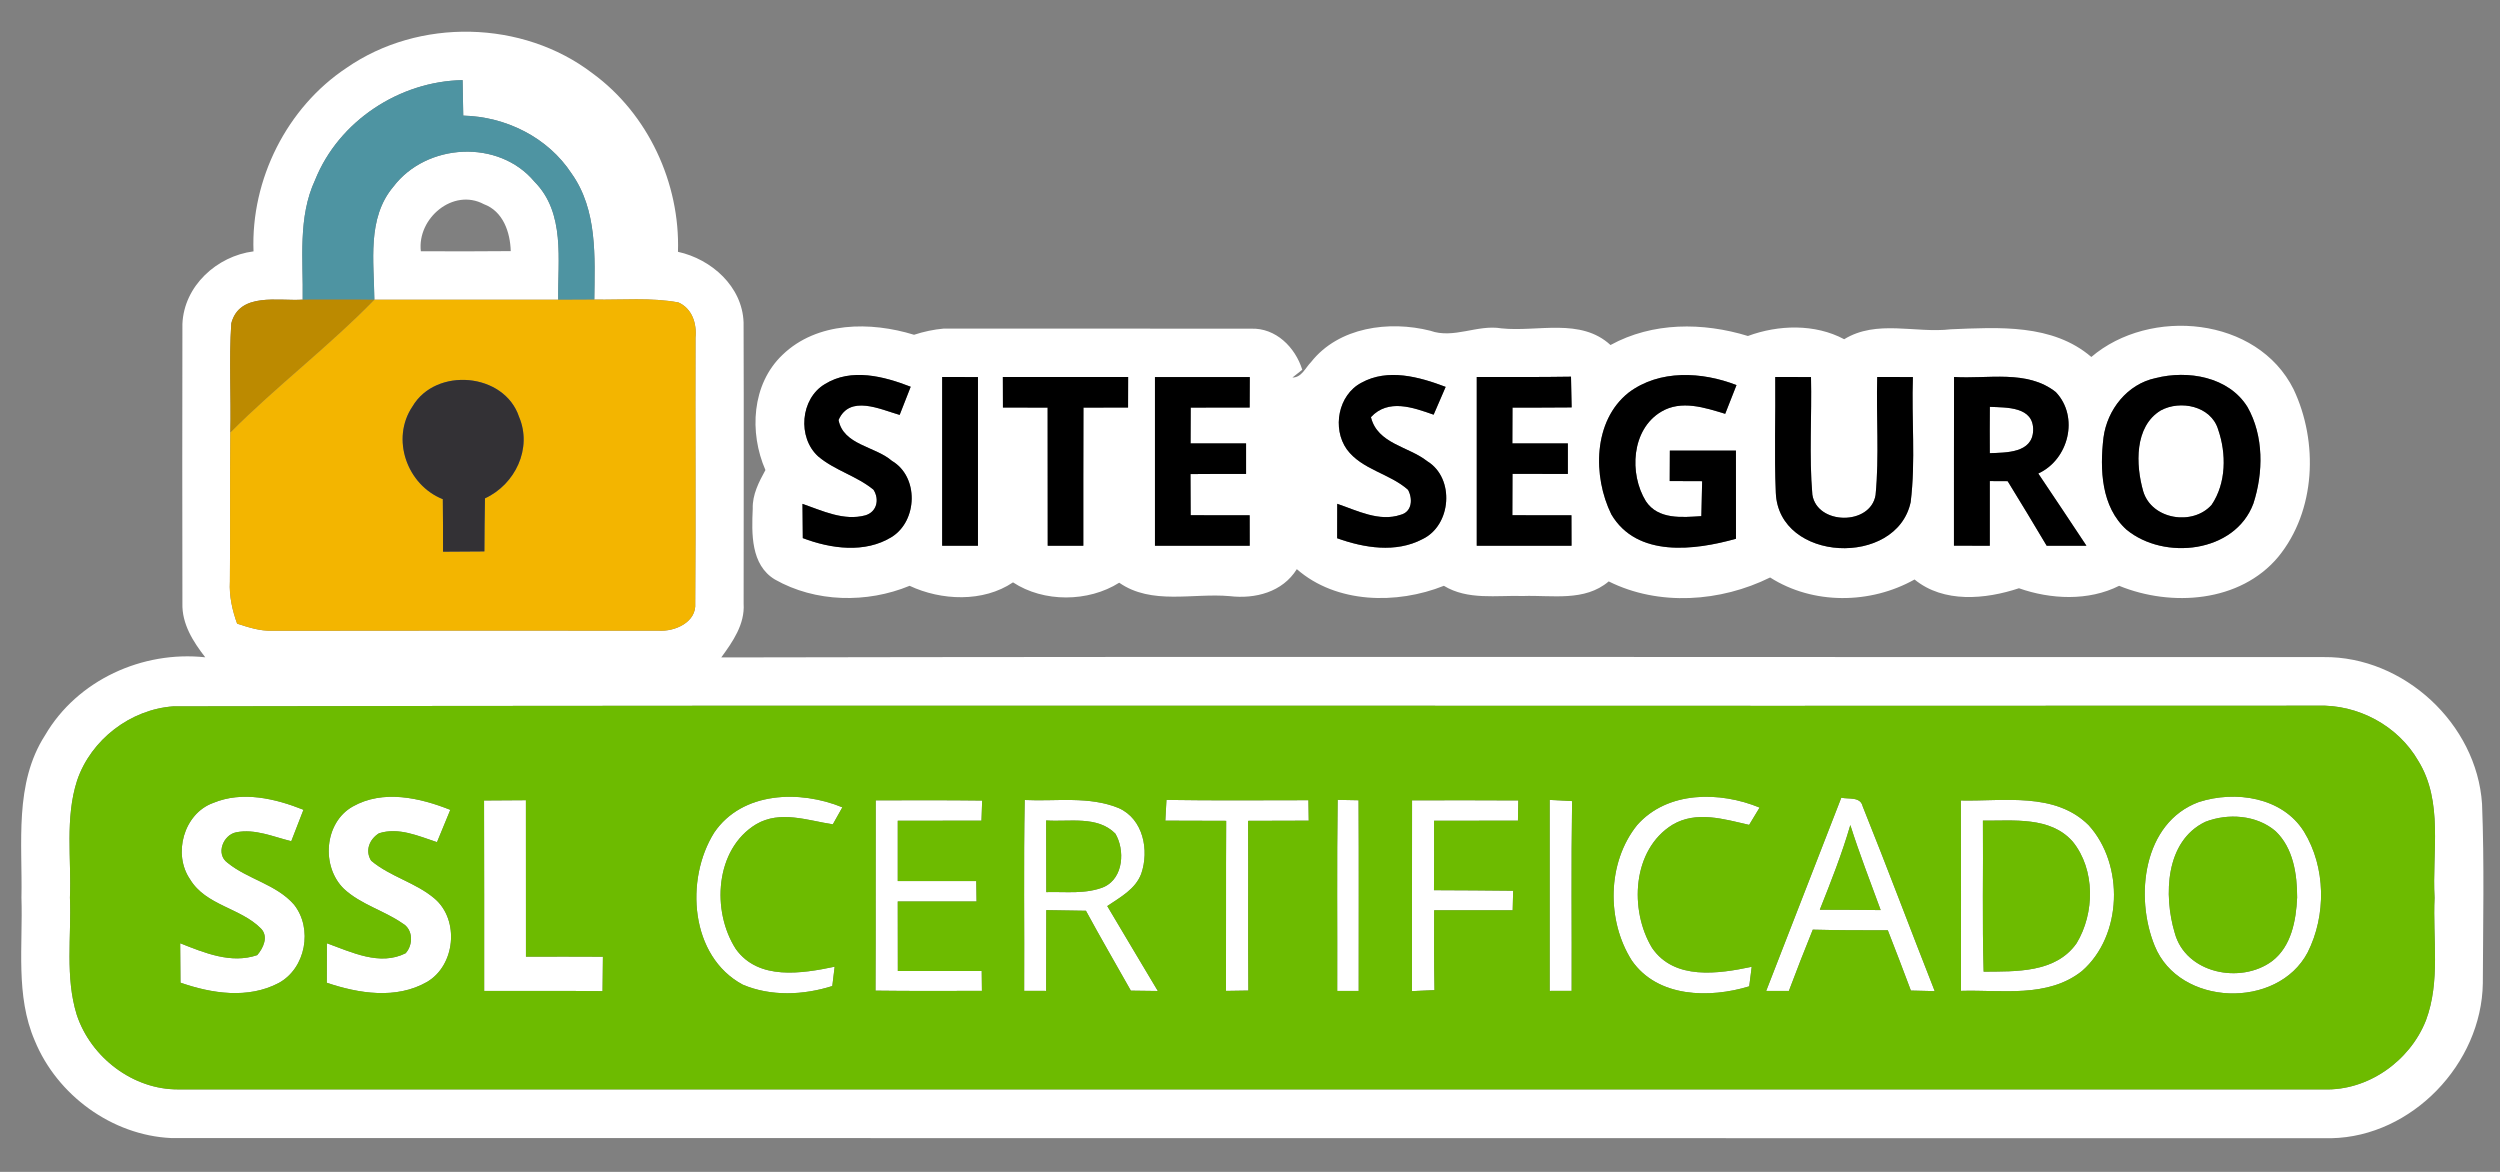 <?xml version="1.0" encoding="UTF-8"?>
<svg xmlns="http://www.w3.org/2000/svg" xmlns:xlink="http://www.w3.org/1999/xlink" width="224pt" height="105pt" viewBox="0 0 224 105" version="1.1">
<rect x="0" y="0" width="224" height="105" fill="#808080" stroke="none"/>
<g id="surface1">
<path style=" stroke:none;fill-rule:nonzero;fill:rgb(100%,100%,100%);fill-opacity:1;" d="M 31.062 6.074 C 37.535 1.59 46.832 1.781 53.09 6.57 C 58.07 10.203 60.945 16.414 60.746 22.562 C 63.746 23.219 66.516 25.672 66.625 28.895 C 66.656 37.289 66.629 45.691 66.629 54.09 C 66.746 55.938 65.656 57.492 64.625 58.906 C 112.488 58.812 160.352 58.891 208.211 58.875 C 215.375 58.805 221.918 64.848 222.391 72.027 C 222.602 77.379 222.48 82.746 222.461 88.105 C 222.352 95.312 216.113 101.836 208.891 101.984 C 144.371 101.969 79.848 101.984 15.32 101.969 C 10.039 101.719 5.121 98.137 3.113 93.238 C 1.371 89.203 2.062 84.703 1.922 80.438 C 2.023 75.551 1.25 70.199 4.043 65.871 C 6.926 60.93 12.777 58.285 18.391 58.895 C 17.305 57.5 16.289 55.902 16.344 54.059 C 16.332 45.711 16.324 37.367 16.344 29.031 C 16.48 25.613 19.445 22.938 22.715 22.523 C 22.469 16.09 25.699 9.625 31.062 6.074 M 28.238 16.117 C 26.672 19.477 27.18 23.258 27.121 26.848 C 24.957 26.996 21.457 26.148 20.723 28.973 C 20.504 32.227 20.715 35.496 20.637 38.758 C 20.594 43.211 20.637 47.668 20.598 52.121 C 20.527 53.406 20.812 54.676 21.246 55.879 C 22.258 56.207 23.289 56.547 24.375 56.516 C 35.914 56.496 47.461 56.5 59 56.508 C 60.453 56.605 62.422 55.762 62.293 54.043 C 62.352 46.117 62.285 38.184 62.316 30.258 C 62.445 28.992 62.016 27.645 60.785 27.098 C 58.301 26.641 55.758 26.887 53.25 26.844 C 53.297 23.02 53.539 18.812 51.207 15.539 C 49.082 12.301 45.324 10.453 41.508 10.359 C 41.48 9.297 41.469 8.234 41.449 7.18 C 35.809 7.277 30.359 10.836 28.238 16.117 M 15.531 63.289 C 11.688 63.566 8.148 66.27 6.906 69.941 C 5.816 73.32 6.406 76.938 6.266 80.422 C 6.406 83.918 5.824 87.527 6.875 90.918 C 8.137 94.746 11.926 97.641 15.973 97.609 C 80.055 97.602 144.141 97.602 208.219 97.609 C 212.164 97.742 215.922 95.078 217.363 91.426 C 218.676 87.918 217.965 84.098 218.137 80.441 C 217.906 76.355 218.945 71.848 216.676 68.172 C 214.852 65.008 211.254 63.098 207.637 63.23 C 143.602 63.281 79.566 63.168 15.531 63.289 Z M 15.531 63.289 "/>
<path style=" stroke:none;fill-rule:nonzero;fill:rgb(100%,100%,100%);fill-opacity:1;" d="M 35.246 16.727 C 38.219 12.809 44.684 12.449 47.887 16.277 C 50.668 19.078 49.965 23.285 50.016 26.859 C 44.523 26.855 39.035 26.855 33.543 26.859 C 33.516 23.457 32.863 19.551 35.246 16.727 M 37.707 22.512 C 40.391 22.52 43.078 22.531 45.762 22.5 C 45.715 20.809 45.082 18.93 43.352 18.293 C 40.602 16.824 37.367 19.559 37.707 22.512 Z M 37.707 22.512 "/>
<path style=" stroke:none;fill-rule:nonzero;fill:rgb(100%,100%,100%);fill-opacity:1;" d="M 70.109 31.797 C 73.215 28.797 78.008 28.797 81.898 29.996 C 82.77 29.711 83.652 29.523 84.562 29.441 C 93.738 29.453 102.922 29.434 112.102 29.449 C 114.312 29.371 116.051 31.109 116.684 33.129 L 115.801 33.828 C 116.633 33.828 116.961 32.953 117.473 32.438 C 119.957 29.293 124.477 28.707 128.152 29.633 C 130.262 30.387 132.367 29.055 134.535 29.422 C 137.781 29.758 141.629 28.449 144.301 30.914 C 148.066 28.848 152.582 28.867 156.613 30.105 C 159.336 29.094 162.625 28.996 165.238 30.395 C 168.16 28.605 171.621 29.879 174.797 29.504 C 179.07 29.332 183.898 28.996 187.383 31.984 C 192.637 27.504 202.254 28.367 205.504 34.879 C 207.738 39.594 207.508 45.777 204.125 49.902 C 200.711 53.984 194.551 54.398 189.875 52.488 C 187.133 53.871 183.742 53.711 180.898 52.707 C 177.898 53.703 174.152 54.059 171.543 51.922 C 167.59 54.141 162.457 54.199 158.602 51.742 C 154.172 53.934 148.637 54.34 144.141 52.094 C 141.984 53.93 139.059 53.312 136.469 53.402 C 134.086 53.328 131.516 53.793 129.371 52.488 C 125.152 54.172 119.738 54.094 116.195 50.996 C 114.914 53.055 112.469 53.684 110.18 53.414 C 106.887 53.117 103.195 54.238 100.281 52.211 C 97.512 53.961 93.516 53.992 90.766 52.18 C 88.094 53.984 84.34 53.82 81.5 52.488 C 77.668 54.07 73.062 53.984 69.43 51.922 C 67.258 50.613 67.348 47.797 67.445 45.582 C 67.406 44.316 67.996 43.191 68.582 42.117 C 67.117 38.758 67.348 34.426 70.109 31.797 M 73.914 34.414 C 71.711 35.715 71.43 39.207 73.324 40.906 C 74.812 42.156 76.766 42.645 78.266 43.879 C 78.816 44.746 78.574 45.867 77.535 46.176 C 75.602 46.695 73.695 45.77 71.902 45.145 C 71.91 46.168 71.922 47.191 71.93 48.215 C 74.445 49.168 77.496 49.598 79.898 48.113 C 82.227 46.652 82.336 42.715 79.914 41.293 C 78.414 39.984 75.566 39.883 75.133 37.633 C 76.133 35.34 78.879 36.68 80.609 37.176 C 80.938 36.332 81.266 35.488 81.598 34.652 C 79.195 33.719 76.273 32.949 73.914 34.414 M 89.855 33.777 C 89.855 34.691 89.863 35.598 89.863 36.512 C 91.195 36.52 92.527 36.512 93.867 36.523 C 93.875 40.648 93.867 44.773 93.875 48.898 C 94.938 48.898 96 48.898 97.066 48.898 C 97.07 44.773 97.059 40.648 97.078 36.523 C 98.41 36.512 99.742 36.52 101.074 36.512 C 101.074 35.598 101.074 34.691 101.082 33.777 C 97.34 33.785 93.598 33.785 89.855 33.777 M 121.977 34.297 C 119.898 35.391 119.344 38.383 120.676 40.262 C 122.027 42.09 124.508 42.418 126.16 43.887 C 126.598 44.695 126.531 45.867 125.488 46.129 C 123.57 46.773 121.605 45.75 119.816 45.141 C 119.816 46.168 119.809 47.199 119.809 48.227 C 122.234 49.098 125.066 49.559 127.441 48.312 C 130.051 47.082 130.375 42.848 127.879 41.324 C 126.199 39.992 123.418 39.773 122.836 37.375 C 124.387 35.695 126.621 36.512 128.453 37.156 C 128.805 36.324 129.172 35.496 129.531 34.664 C 127.16 33.766 124.352 32.98 121.977 34.297 M 145.922 35.18 C 142.734 37.707 142.703 42.684 144.375 46.086 C 146.672 49.984 151.855 49.309 155.543 48.273 C 155.539 45.641 155.543 43.004 155.539 40.371 C 153.562 40.371 151.59 40.371 149.617 40.371 C 149.609 41.281 149.609 42.188 149.605 43.102 C 150.57 43.102 151.539 43.105 152.512 43.113 C 152.488 44.156 152.469 45.199 152.441 46.246 C 150.715 46.355 148.578 46.574 147.473 44.914 C 145.953 42.449 146.172 38.473 148.848 36.887 C 150.641 35.816 152.75 36.523 154.578 37.078 C 154.91 36.223 155.25 35.359 155.59 34.504 C 152.496 33.301 148.688 33.094 145.922 35.18 M 159.062 33.777 C 159.102 37.238 158.965 40.699 159.113 44.16 C 159.371 50.383 169.93 50.848 171.195 44.992 C 171.652 41.285 171.262 37.516 171.395 33.785 C 170.324 33.785 169.262 33.785 168.199 33.777 C 168.102 37.305 168.391 40.855 168.051 44.359 C 167.598 47.102 162.816 47.051 162.387 44.328 C 162.086 40.828 162.348 37.297 162.266 33.785 C 161.195 33.785 160.125 33.777 159.062 33.777 M 193.137 33.879 C 190.613 34.414 188.805 36.699 188.473 39.207 C 188.137 42.047 188.262 45.41 190.539 47.461 C 193.91 50.234 200.254 49.547 201.902 45.121 C 202.805 42.348 202.844 39.059 201.375 36.469 C 199.691 33.75 196.027 33.141 193.137 33.879 M 84.418 33.777 C 84.418 38.82 84.418 43.859 84.418 48.898 C 85.488 48.898 86.555 48.898 87.625 48.898 C 87.625 43.859 87.621 38.82 87.625 33.785 C 86.555 33.785 85.488 33.785 84.418 33.777 M 103.484 33.785 C 103.484 38.82 103.484 43.859 103.484 48.898 C 106.309 48.898 109.141 48.898 111.973 48.898 C 111.973 47.984 111.969 47.078 111.969 46.168 C 110.207 46.164 108.445 46.164 106.684 46.164 C 106.676 44.934 106.676 43.703 106.668 42.477 C 108.328 42.465 109.988 42.457 111.648 42.465 C 111.641 41.551 111.641 40.641 111.648 39.73 C 109.988 39.73 108.328 39.73 106.676 39.73 C 106.676 38.66 106.684 37.586 106.688 36.52 C 108.445 36.52 110.207 36.512 111.969 36.512 C 111.969 35.605 111.973 34.699 111.98 33.785 C 109.148 33.777 106.316 33.785 103.484 33.785 M 132.316 33.777 C 132.316 38.82 132.316 43.859 132.316 48.898 C 135.145 48.898 137.977 48.898 140.809 48.898 C 140.801 47.984 140.801 47.078 140.801 46.168 C 139.039 46.164 137.27 46.164 135.508 46.164 C 135.508 44.926 135.516 43.691 135.52 42.457 C 137.176 42.465 138.828 42.465 140.48 42.465 C 140.473 41.551 140.473 40.641 140.48 39.73 C 138.82 39.734 137.16 39.73 135.508 39.73 C 135.508 38.66 135.516 37.586 135.52 36.52 C 137.285 36.52 139.051 36.52 140.82 36.504 C 140.801 35.594 140.781 34.672 140.762 33.75 C 137.941 33.797 135.129 33.777 132.316 33.777 M 175.074 48.891 C 176.137 48.898 177.207 48.898 178.285 48.898 C 178.277 46.969 178.285 45.035 178.285 43.105 C 178.68 43.105 179.48 43.105 179.887 43.113 C 181.059 45.035 182.238 46.953 183.383 48.898 C 184.57 48.898 185.754 48.898 186.945 48.898 C 185.504 46.734 184.082 44.574 182.629 42.426 C 185.352 41.184 186.312 37.348 184.199 35.129 C 181.629 33.094 178.098 33.977 175.082 33.777 C 175.066 38.816 175.082 43.852 175.074 48.891 M 116.152 41.883 C 116.461 42.281 116.461 42.281 116.152 41.883 Z M 116.152 41.883 "/>
<path style=" stroke:none;fill-rule:nonzero;fill:rgb(100%,100%,100%);fill-opacity:1;" d="M 178.289 36.453 C 179.797 36.523 182.223 36.414 182.172 38.562 C 182.109 40.605 179.75 40.547 178.285 40.605 C 178.277 39.219 178.277 37.836 178.289 36.453 Z M 178.289 36.453 "/>
<path style=" stroke:none;fill-rule:nonzero;fill:rgb(100%,100%,100%);fill-opacity:1;" d="M 193.598 36.777 C 195.359 35.816 198.102 36.375 198.742 38.469 C 199.492 40.637 199.484 43.273 198.164 45.23 C 196.488 47.133 192.797 46.566 192.035 44.027 C 191.355 41.664 191.227 38.219 193.598 36.777 Z M 193.598 36.777 "/>
<path style=" stroke:none;fill-rule:nonzero;fill:rgb(100%,100%,100%);fill-opacity:1;" d="M 19.082 71.949 C 21.715 70.848 24.648 71.543 27.191 72.555 C 26.828 73.492 26.461 74.434 26.098 75.371 C 24.488 74.98 22.848 74.238 21.164 74.574 C 19.996 74.801 19.305 76.523 20.383 77.301 C 22.207 78.789 24.75 79.227 26.34 81.047 C 28.051 83.195 27.402 86.773 24.957 88.086 C 22.219 89.52 18.973 89.023 16.172 88.047 C 16.164 86.871 16.16 85.691 16.145 84.516 C 18.312 85.371 20.707 86.379 23.047 85.578 C 23.59 84.945 24.078 83.918 23.387 83.203 C 21.566 81.348 18.445 81.137 17.035 78.797 C 15.469 76.531 16.453 72.914 19.082 71.949 Z M 19.082 71.949 "/>
<path style=" stroke:none;fill-rule:nonzero;fill:rgb(100%,100%,100%);fill-opacity:1;" d="M 31.602 72.266 C 34.316 70.727 37.609 71.473 40.348 72.562 C 39.949 73.527 39.559 74.492 39.156 75.457 C 37.496 74.914 35.723 74.098 33.953 74.664 C 33.113 75.191 32.684 76.207 33.254 77.117 C 34.965 78.559 37.254 79.07 38.957 80.527 C 41.18 82.449 40.797 86.504 38.25 87.988 C 35.496 89.559 32.145 89.023 29.281 88.055 C 29.289 86.875 29.289 85.691 29.289 84.516 C 31.5 85.312 34.035 86.574 36.344 85.41 C 37.035 84.648 37.023 83.273 36.066 82.734 C 34.395 81.574 32.332 81.047 30.82 79.645 C 28.758 77.648 29.043 73.707 31.602 72.266 Z M 31.602 72.266 "/>
<path style=" stroke:none;fill-rule:nonzero;fill:rgb(100%,100%,100%);fill-opacity:1;" d="M 43.371 71.723 C 44.621 71.711 45.871 71.711 47.121 71.699 C 47.125 76.371 47.121 81.039 47.125 85.719 C 49.426 85.711 51.719 85.711 54.02 85.723 C 54.008 86.746 54 87.777 53.988 88.805 C 50.453 88.773 46.914 88.793 43.383 88.785 C 43.379 83.098 43.391 77.41 43.371 71.723 Z M 43.371 71.723 "/>
<path style=" stroke:none;fill-rule:nonzero;fill:rgb(100%,100%,100%);fill-opacity:1;" d="M 63.996 74.594 C 66.508 70.902 71.699 70.777 75.477 72.336 C 75.266 72.715 74.836 73.48 74.621 73.859 C 72.359 73.52 69.922 72.586 67.758 73.848 C 64.059 76.078 63.738 81.633 65.93 85.031 C 67.957 87.867 71.852 87.23 74.785 86.617 C 74.734 87.051 74.625 87.918 74.574 88.348 C 72 89.168 69.078 89.297 66.555 88.227 C 61.832 85.703 61.355 78.797 63.996 74.594 Z M 63.996 74.594 "/>
<path style=" stroke:none;fill-rule:nonzero;fill:rgb(100%,100%,100%);fill-opacity:1;" d="M 78.465 71.711 C 81.641 71.703 84.82 71.691 88 71.73 C 87.984 72.18 87.953 73.082 87.941 73.531 C 85.441 73.539 82.938 73.539 80.438 73.539 C 80.445 75.34 80.445 77.141 80.438 78.941 C 82.781 78.941 85.129 78.949 87.473 78.941 C 87.48 79.555 87.492 80.16 87.5 80.77 C 85.148 80.777 82.797 80.777 80.438 80.77 C 80.445 82.848 80.445 84.926 80.445 87.004 C 82.949 87 85.453 87.004 87.961 87 C 87.961 87.441 87.973 88.336 87.98 88.781 C 84.801 88.785 81.621 88.805 78.445 88.762 C 78.477 83.078 78.445 77.391 78.465 71.711 Z M 78.465 71.711 "/>
<path style=" stroke:none;fill-rule:nonzero;fill:rgb(100%,100%,100%);fill-opacity:1;" d="M 104.516 71.672 C 108.75 71.742 112.992 71.699 117.234 71.699 C 117.242 72.156 117.254 73.074 117.262 73.531 C 115.445 73.531 113.641 73.539 111.828 73.547 C 111.859 78.613 111.812 83.684 111.852 88.754 C 111.188 88.766 110.512 88.773 109.848 88.785 C 109.867 83.703 109.836 78.629 109.867 73.547 C 108.047 73.539 106.227 73.531 104.414 73.531 C 104.438 73.07 104.492 72.137 104.516 71.672 Z M 104.516 71.672 "/>
<path style=" stroke:none;fill-rule:nonzero;fill:rgb(100%,100%,100%);fill-opacity:1;" d="M 119.855 71.668 C 120.324 71.68 121.258 71.699 121.727 71.703 C 121.758 77.398 121.734 83.094 121.738 88.785 C 121.258 88.785 120.297 88.785 119.816 88.785 C 119.836 83.078 119.773 77.375 119.855 71.668 Z M 119.855 71.668 "/>
<path style=" stroke:none;fill-rule:nonzero;fill:rgb(100%,100%,100%);fill-opacity:1;" d="M 126.52 71.711 C 129.691 71.703 132.867 71.699 136.039 71.719 C 136.035 72.176 136.016 73.074 136.008 73.531 C 133.496 73.539 130.996 73.539 128.492 73.539 C 128.5 75.609 128.5 77.684 128.484 79.762 C 130.852 79.781 133.215 79.773 135.578 79.812 C 135.566 80.25 135.547 81.125 135.535 81.562 C 133.188 81.566 130.844 81.566 128.5 81.562 C 128.492 83.949 128.484 86.328 128.531 88.715 C 127.859 88.742 127.184 88.773 126.512 88.805 C 126.52 83.105 126.508 77.406 126.52 71.711 Z M 126.52 71.711 "/>
<path style=" stroke:none;fill-rule:nonzero;fill:rgb(100%,100%,100%);fill-opacity:1;" d="M 146.684 73.93 C 149.406 70.844 154.117 70.895 157.66 72.359 C 157.43 72.746 156.953 73.527 156.723 73.91 C 154.48 73.398 151.996 72.625 149.855 73.898 C 146.234 76.133 145.977 81.547 148.027 84.934 C 150.027 87.855 153.988 87.25 156.953 86.625 C 156.895 87.062 156.781 87.938 156.73 88.375 C 153.199 89.457 148.527 89.406 146.207 86.059 C 143.934 82.477 143.992 77.281 146.684 73.93 Z M 146.684 73.93 "/>
<path style=" stroke:none;fill-rule:nonzero;fill:rgb(100%,100%,100%);fill-opacity:1;" d="M 164.98 71.473 C 165.648 71.629 166.688 71.352 166.898 72.25 C 169.109 77.746 171.18 83.297 173.352 88.805 C 172.816 88.793 171.754 88.766 171.215 88.754 C 170.543 86.945 169.844 85.145 169.148 83.352 C 166.906 83.355 164.66 83.355 162.426 83.297 C 161.684 85.121 160.977 86.953 160.285 88.785 C 159.773 88.785 158.754 88.785 158.25 88.785 C 160.484 83.016 162.746 77.246 164.98 71.473 M 165.789 73.926 C 165.039 76.512 164.047 79.016 163.055 81.512 C 164.867 81.516 166.688 81.523 168.508 81.543 C 167.582 79.008 166.602 76.492 165.789 73.926 Z M 165.789 73.926 "/>
<path style=" stroke:none;fill-rule:nonzero;fill:rgb(100%,100%,100%);fill-opacity:1;" d="M 197.02 71.859 C 200.273 70.812 204.488 71.402 206.438 74.512 C 208.398 77.715 208.441 82.012 206.766 85.34 C 204.066 90.465 195.258 90.188 193.059 84.746 C 191.266 80.359 192 73.707 197.02 71.859 M 197.594 73.637 C 194.008 75.359 193.855 80.23 194.852 83.574 C 195.828 87.23 200.762 88.203 203.578 86.117 C 205.309 84.797 205.727 82.469 205.824 80.418 C 205.824 78.324 205.477 75.988 203.895 74.477 C 202.191 73.016 199.625 72.844 197.594 73.637 Z M 197.594 73.637 "/>
<path style=" stroke:none;fill-rule:nonzero;fill:rgb(100%,100%,100%);fill-opacity:1;" d="M 91.766 88.781 C 91.797 83.078 91.707 77.379 91.816 71.68 C 94.617 71.82 97.57 71.305 100.242 72.406 C 102.441 73.383 102.984 76.188 102.254 78.293 C 101.73 79.684 100.359 80.398 99.211 81.184 C 100.711 83.723 102.23 86.25 103.742 88.793 C 102.934 88.781 102.133 88.773 101.324 88.762 C 99.984 86.379 98.602 84.012 97.301 81.605 C 96.117 81.582 94.926 81.566 93.746 81.547 C 93.734 83.961 93.734 86.375 93.734 88.785 C 93.246 88.785 92.258 88.781 91.766 88.781 M 93.734 73.512 C 93.734 75.656 93.734 77.797 93.746 79.934 C 95.48 79.883 97.328 80.145 98.973 79.445 C 100.672 78.613 100.805 76.156 99.934 74.691 C 98.32 73.062 95.789 73.66 93.734 73.512 Z M 93.734 73.512 "/>
<path style=" stroke:none;fill-rule:nonzero;fill:rgb(100%,100%,100%);fill-opacity:1;" d="M 138.852 71.672 C 139.352 71.699 140.359 71.75 140.859 71.777 C 140.77 77.445 140.84 83.113 140.82 88.781 C 140.328 88.781 139.34 88.785 138.852 88.785 C 138.848 83.078 138.848 77.379 138.852 71.672 Z M 138.852 71.672 "/>
<path style=" stroke:none;fill-rule:nonzero;fill:rgb(100%,100%,100%);fill-opacity:1;" d="M 175.695 71.723 C 179.531 71.812 184.121 70.938 187.145 73.938 C 190.344 77.465 190.168 83.84 186.551 87 C 183.48 89.449 179.328 88.672 175.703 88.781 C 175.703 83.094 175.715 77.406 175.695 71.723 M 177.668 73.527 C 177.707 78.035 177.598 82.551 177.734 87.062 C 180.621 87.035 184.184 87.191 186.062 84.516 C 187.691 81.82 187.746 77.926 185.723 75.418 C 183.711 73.125 180.391 73.559 177.668 73.527 Z M 177.668 73.527 "/>
<path style=" stroke:none;fill-rule:nonzero;fill:rgb(30.588%,58.039%,63.529%);fill-opacity:1;" d="M 28.238 16.117 C 30.359 10.836 35.809 7.277 41.449 7.18 C 41.469 8.234 41.48 9.297 41.508 10.359 C 45.324 10.453 49.082 12.301 51.207 15.539 C 53.539 18.812 53.297 23.02 53.25 26.844 C 52.168 26.848 51.094 26.855 50.016 26.859 C 49.965 23.285 50.668 19.078 47.887 16.277 C 44.684 12.449 38.219 12.809 35.246 16.727 C 32.863 19.551 33.516 23.457 33.543 26.859 C 31.402 26.828 29.262 26.848 27.121 26.848 C 27.18 23.258 26.672 19.477 28.238 16.117 Z M 28.238 16.117 "/>
<path style=" stroke:none;fill-rule:nonzero;fill:rgb(30.588%,58.039%,63.529%);fill-opacity:1;" d="M 116.152 41.883 C 116.461 42.281 116.461 42.281 116.152 41.883 Z M 116.152 41.883 "/>
<path style=" stroke:none;fill-rule:nonzero;fill:rgb(73.725%,54.118%,0%);fill-opacity:1;" d="M 20.723 28.973 C 21.457 26.148 24.957 26.996 27.121 26.848 C 29.262 26.848 31.402 26.828 33.543 26.859 C 29.453 31.055 24.77 34.609 20.637 38.758 C 20.715 35.496 20.504 32.227 20.723 28.973 Z M 20.723 28.973 "/>
<path style=" stroke:none;fill-rule:nonzero;fill:rgb(95.294%,70.98%,0%);fill-opacity:1;" d="M 33.543 26.859 C 39.035 26.855 44.523 26.855 50.016 26.859 C 51.094 26.855 52.168 26.848 53.25 26.844 C 55.758 26.887 58.301 26.641 60.785 27.098 C 62.016 27.645 62.445 28.992 62.316 30.258 C 62.285 38.184 62.352 46.117 62.293 54.043 C 62.422 55.762 60.453 56.605 59 56.508 C 47.461 56.5 35.914 56.496 24.375 56.516 C 23.289 56.547 22.258 56.207 21.246 55.879 C 20.812 54.676 20.527 53.406 20.598 52.121 C 20.637 47.668 20.594 43.211 20.637 38.758 C 24.77 34.609 29.453 31.055 33.543 26.859 M 36.957 36.422 C 34.996 39.336 36.477 43.461 39.676 44.727 C 39.695 46.297 39.699 47.859 39.695 49.43 C 40.93 49.418 42.168 49.41 43.402 49.406 C 43.41 47.816 43.422 46.234 43.453 44.652 C 46.152 43.41 47.715 40.18 46.504 37.344 C 45.184 33.387 39.047 32.863 36.957 36.422 Z M 36.957 36.422 "/>
<path style=" stroke:none;fill-rule:nonzero;fill:rgb(0%,0%,0%);fill-opacity:1;" d="M 73.914 34.414 C 76.273 32.949 79.195 33.719 81.598 34.652 C 81.266 35.488 80.938 36.332 80.609 37.176 C 78.879 36.68 76.133 35.34 75.133 37.633 C 75.566 39.883 78.414 39.984 79.914 41.293 C 82.336 42.715 82.227 46.652 79.898 48.113 C 77.496 49.598 74.445 49.168 71.93 48.215 C 71.922 47.191 71.91 46.168 71.902 45.145 C 73.695 45.77 75.602 46.695 77.535 46.176 C 78.574 45.867 78.816 44.746 78.266 43.879 C 76.766 42.645 74.812 42.156 73.324 40.906 C 71.43 39.207 71.711 35.715 73.914 34.414 Z M 73.914 34.414 "/>
<path style=" stroke:none;fill-rule:nonzero;fill:rgb(0%,0%,0%);fill-opacity:1;" d="M 89.855 33.777 C 93.598 33.785 97.34 33.785 101.082 33.777 C 101.074 34.691 101.074 35.598 101.074 36.512 C 99.742 36.52 98.41 36.512 97.078 36.523 C 97.059 40.648 97.07 44.773 97.066 48.898 C 96 48.898 94.938 48.898 93.875 48.898 C 93.867 44.773 93.875 40.648 93.867 36.523 C 92.527 36.512 91.195 36.52 89.863 36.512 C 89.863 35.598 89.855 34.691 89.855 33.777 Z M 89.855 33.777 "/>
<path style=" stroke:none;fill-rule:nonzero;fill:rgb(0%,0%,0%);fill-opacity:1;" d="M 121.977 34.297 C 124.352 32.98 127.16 33.766 129.531 34.664 C 129.172 35.496 128.805 36.324 128.453 37.156 C 126.621 36.512 124.387 35.695 122.836 37.375 C 123.418 39.773 126.199 39.992 127.879 41.324 C 130.375 42.848 130.051 47.082 127.441 48.312 C 125.066 49.559 122.234 49.098 119.809 48.227 C 119.809 47.199 119.816 46.168 119.816 45.141 C 121.605 45.75 123.57 46.773 125.488 46.129 C 126.531 45.867 126.598 44.695 126.16 43.887 C 124.508 42.418 122.027 42.09 120.676 40.262 C 119.344 38.383 119.898 35.391 121.977 34.297 Z M 121.977 34.297 "/>
<path style=" stroke:none;fill-rule:nonzero;fill:rgb(0%,0%,0%);fill-opacity:1;" d="M 145.922 35.18 C 148.688 33.094 152.496 33.301 155.59 34.504 C 155.25 35.359 154.91 36.223 154.578 37.078 C 152.75 36.523 150.641 35.816 148.848 36.887 C 146.172 38.473 145.953 42.449 147.473 44.914 C 148.578 46.574 150.715 46.355 152.441 46.246 C 152.469 45.199 152.488 44.156 152.512 43.113 C 151.539 43.105 150.57 43.102 149.605 43.102 C 149.609 42.188 149.609 41.281 149.617 40.371 C 151.59 40.371 153.562 40.371 155.539 40.371 C 155.543 43.004 155.539 45.641 155.543 48.273 C 151.855 49.309 146.672 49.984 144.375 46.086 C 142.703 42.684 142.734 37.707 145.922 35.18 Z M 145.922 35.18 "/>
<path style=" stroke:none;fill-rule:nonzero;fill:rgb(0%,0%,0%);fill-opacity:1;" d="M 159.062 33.777 C 160.125 33.777 161.195 33.785 162.266 33.785 C 162.348 37.297 162.086 40.828 162.387 44.328 C 162.816 47.051 167.598 47.102 168.051 44.359 C 168.391 40.855 168.102 37.305 168.199 33.777 C 169.262 33.785 170.324 33.785 171.395 33.785 C 171.262 37.516 171.652 41.285 171.195 44.992 C 169.93 50.848 159.371 50.383 159.113 44.16 C 158.965 40.699 159.102 37.238 159.062 33.777 Z M 159.062 33.777 "/>
<path style=" stroke:none;fill-rule:nonzero;fill:rgb(0%,0%,0%);fill-opacity:1;" d="M 193.137 33.879 C 196.027 33.141 199.691 33.75 201.375 36.469 C 202.844 39.059 202.805 42.348 201.902 45.121 C 200.254 49.547 193.91 50.234 190.539 47.461 C 188.262 45.41 188.137 42.047 188.473 39.207 C 188.805 36.699 190.613 34.414 193.137 33.879 M 193.598 36.777 C 191.227 38.219 191.355 41.664 192.035 44.027 C 192.797 46.566 196.488 47.133 198.164 45.23 C 199.484 43.273 199.492 40.637 198.742 38.469 C 198.102 36.375 195.359 35.816 193.598 36.777 Z M 193.598 36.777 "/>
<path style=" stroke:none;fill-rule:nonzero;fill:rgb(0%,0%,0%);fill-opacity:1;" d="M 84.418 33.777 C 85.488 33.785 86.555 33.785 87.625 33.785 C 87.621 38.82 87.625 43.859 87.625 48.898 C 86.555 48.898 85.488 48.898 84.418 48.898 C 84.418 43.859 84.418 38.82 84.418 33.777 Z M 84.418 33.777 "/>
<path style=" stroke:none;fill-rule:nonzero;fill:rgb(0%,0%,0%);fill-opacity:1;" d="M 103.484 33.785 C 106.316 33.785 109.148 33.777 111.98 33.785 C 111.973 34.699 111.969 35.605 111.969 36.512 C 110.207 36.512 108.445 36.52 106.688 36.52 C 106.684 37.586 106.676 38.66 106.676 39.73 C 108.328 39.73 109.988 39.73 111.648 39.73 C 111.641 40.641 111.641 41.551 111.648 42.465 C 109.988 42.457 108.328 42.465 106.668 42.477 C 106.676 43.703 106.676 44.934 106.684 46.164 C 108.445 46.164 110.207 46.164 111.969 46.168 C 111.969 47.078 111.973 47.984 111.973 48.898 C 109.141 48.898 106.309 48.898 103.484 48.898 C 103.484 43.859 103.484 38.82 103.484 33.785 Z M 103.484 33.785 "/>
<path style=" stroke:none;fill-rule:nonzero;fill:rgb(0%,0%,0%);fill-opacity:1;" d="M 132.316 33.777 C 135.129 33.777 137.941 33.797 140.762 33.75 C 140.781 34.672 140.801 35.594 140.82 36.504 C 139.051 36.52 137.285 36.52 135.52 36.52 C 135.516 37.586 135.508 38.66 135.508 39.73 C 137.16 39.73 138.82 39.734 140.48 39.73 C 140.473 40.641 140.473 41.551 140.48 42.465 C 138.828 42.465 137.176 42.465 135.52 42.457 C 135.516 43.691 135.508 44.926 135.508 46.164 C 137.27 46.164 139.039 46.164 140.801 46.168 C 140.801 47.078 140.801 47.984 140.809 48.898 C 137.977 48.898 135.145 48.898 132.316 48.898 C 132.316 43.859 132.316 38.82 132.316 33.777 Z M 132.316 33.777 "/>
<path style=" stroke:none;fill-rule:nonzero;fill:rgb(0%,0%,0%);fill-opacity:1;" d="M 175.074 48.891 C 175.082 43.852 175.066 38.816 175.082 33.777 C 178.098 33.977 181.629 33.094 184.199 35.129 C 186.312 37.348 185.352 41.184 182.629 42.426 C 184.082 44.574 185.504 46.734 186.945 48.898 C 185.754 48.898 184.57 48.898 183.383 48.898 C 182.238 46.953 181.059 45.035 179.887 43.113 C 179.48 43.105 178.68 43.105 178.285 43.105 C 178.285 45.035 178.277 46.969 178.285 48.898 C 177.207 48.898 176.137 48.898 175.074 48.891 M 178.289 36.453 C 178.277 37.836 178.277 39.219 178.285 40.605 C 179.75 40.547 182.109 40.605 182.172 38.562 C 182.223 36.414 179.797 36.523 178.289 36.453 Z M 178.289 36.453 "/>
<path style=" stroke:none;fill-rule:nonzero;fill:rgb(20%,19.216%,20.784%);fill-opacity:1;" d="M 36.957 36.422 C 39.047 32.863 45.184 33.387 46.504 37.344 C 47.715 40.18 46.152 43.41 43.453 44.652 C 43.422 46.234 43.41 47.816 43.402 49.406 C 42.168 49.41 40.93 49.418 39.695 49.43 C 39.699 47.859 39.695 46.297 39.676 44.727 C 36.477 43.461 34.996 39.336 36.957 36.422 Z M 36.957 36.422 "/>
<path style=" stroke:none;fill-rule:nonzero;fill:rgb(42.745%,73.333%,0%);fill-opacity:1;" d="M 15.531 63.289 C 79.566 63.168 143.602 63.281 207.637 63.23 C 211.254 63.098 214.852 65.008 216.676 68.172 C 218.945 71.848 217.906 76.355 218.137 80.441 C 217.965 84.098 218.676 87.918 217.363 91.426 C 215.922 95.078 212.164 97.742 208.219 97.609 C 144.141 97.602 80.055 97.602 15.973 97.609 C 11.926 97.641 8.137 94.746 6.875 90.918 C 5.824 87.527 6.406 83.918 6.266 80.422 C 6.406 76.938 5.816 73.32 6.906 69.941 C 8.148 66.27 11.688 63.566 15.531 63.289 M 19.082 71.949 C 16.453 72.914 15.469 76.531 17.035 78.797 C 18.445 81.137 21.566 81.348 23.387 83.203 C 24.078 83.918 23.59 84.945 23.047 85.578 C 20.707 86.379 18.312 85.371 16.145 84.516 C 16.16 85.691 16.164 86.871 16.172 88.047 C 18.973 89.023 22.219 89.52 24.957 88.086 C 27.402 86.773 28.051 83.195 26.34 81.047 C 24.75 79.227 22.207 78.789 20.383 77.301 C 19.305 76.523 19.996 74.801 21.164 74.574 C 22.848 74.238 24.488 74.98 26.098 75.371 C 26.461 74.434 26.828 73.492 27.191 72.555 C 24.648 71.543 21.715 70.848 19.082 71.949 M 31.602 72.266 C 29.043 73.707 28.758 77.648 30.82 79.645 C 32.332 81.047 34.395 81.574 36.066 82.734 C 37.023 83.273 37.035 84.648 36.344 85.41 C 34.035 86.574 31.5 85.312 29.289 84.516 C 29.289 85.691 29.289 86.875 29.281 88.055 C 32.145 89.023 35.496 89.559 38.25 87.988 C 40.797 86.504 41.18 82.449 38.957 80.527 C 37.254 79.07 34.965 78.559 33.254 77.117 C 32.684 76.207 33.113 75.191 33.953 74.664 C 35.723 74.098 37.496 74.914 39.156 75.457 C 39.559 74.492 39.949 73.527 40.348 72.562 C 37.609 71.473 34.316 70.727 31.602 72.266 M 43.371 71.723 C 43.391 77.41 43.379 83.098 43.383 88.785 C 46.914 88.793 50.453 88.773 53.988 88.805 C 54 87.777 54.008 86.746 54.02 85.723 C 51.719 85.711 49.426 85.711 47.125 85.719 C 47.121 81.039 47.125 76.371 47.121 71.699 C 45.871 71.711 44.621 71.711 43.371 71.723 M 63.996 74.594 C 61.355 78.797 61.832 85.703 66.555 88.227 C 69.078 89.297 72 89.168 74.574 88.348 C 74.625 87.918 74.734 87.051 74.785 86.617 C 71.852 87.23 67.957 87.867 65.93 85.031 C 63.738 81.633 64.059 76.078 67.758 73.848 C 69.922 72.586 72.359 73.52 74.621 73.859 C 74.836 73.48 75.266 72.715 75.477 72.336 C 71.699 70.777 66.508 70.902 63.996 74.594 M 78.465 71.711 C 78.445 77.391 78.477 83.078 78.445 88.762 C 81.621 88.805 84.801 88.785 87.98 88.781 C 87.973 88.336 87.961 87.441 87.961 87 C 85.453 87.004 82.949 87 80.445 87.004 C 80.445 84.926 80.445 82.848 80.438 80.77 C 82.797 80.777 85.148 80.777 87.5 80.77 C 87.492 80.16 87.48 79.555 87.473 78.941 C 85.129 78.949 82.781 78.941 80.438 78.941 C 80.445 77.141 80.445 75.34 80.438 73.539 C 82.938 73.539 85.441 73.539 87.941 73.531 C 87.953 73.082 87.984 72.18 88 71.73 C 84.82 71.691 81.641 71.703 78.465 71.711 M 104.516 71.672 C 104.492 72.137 104.438 73.07 104.414 73.531 C 106.227 73.531 108.047 73.539 109.867 73.547 C 109.836 78.629 109.867 83.703 109.848 88.785 C 110.512 88.773 111.188 88.766 111.852 88.754 C 111.812 83.684 111.859 78.613 111.828 73.547 C 113.641 73.539 115.445 73.531 117.262 73.531 C 117.254 73.074 117.242 72.156 117.234 71.699 C 112.992 71.699 108.75 71.742 104.516 71.672 M 119.855 71.668 C 119.773 77.375 119.836 83.078 119.816 88.785 C 120.297 88.785 121.258 88.785 121.738 88.785 C 121.734 83.094 121.758 77.398 121.727 71.703 C 121.258 71.699 120.324 71.68 119.855 71.668 M 126.52 71.711 C 126.508 77.406 126.52 83.105 126.512 88.805 C 127.184 88.773 127.859 88.742 128.531 88.715 C 128.484 86.328 128.492 83.949 128.5 81.562 C 130.844 81.566 133.188 81.566 135.535 81.562 C 135.547 81.125 135.566 80.25 135.578 79.812 C 133.215 79.773 130.852 79.781 128.484 79.762 C 128.5 77.684 128.5 75.609 128.492 73.539 C 130.996 73.539 133.496 73.539 136.008 73.531 C 136.016 73.074 136.035 72.176 136.039 71.719 C 132.867 71.699 129.691 71.703 126.52 71.711 M 146.684 73.93 C 143.992 77.281 143.934 82.477 146.207 86.059 C 148.527 89.406 153.199 89.457 156.73 88.375 C 156.781 87.938 156.895 87.062 156.953 86.625 C 153.988 87.25 150.027 87.855 148.027 84.934 C 145.977 81.547 146.234 76.133 149.855 73.898 C 151.996 72.625 154.48 73.398 156.723 73.91 C 156.953 73.527 157.43 72.746 157.66 72.359 C 154.117 70.895 149.406 70.844 146.684 73.93 M 164.98 71.473 C 162.746 77.246 160.484 83.016 158.25 88.785 C 158.754 88.785 159.773 88.785 160.285 88.785 C 160.977 86.953 161.684 85.121 162.426 83.297 C 164.66 83.355 166.906 83.355 169.148 83.352 C 169.844 85.145 170.543 86.945 171.215 88.754 C 171.754 88.766 172.816 88.793 173.352 88.805 C 171.18 83.297 169.109 77.746 166.898 72.25 C 166.688 71.352 165.648 71.629 164.98 71.473 M 197.02 71.859 C 192 73.707 191.266 80.359 193.059 84.746 C 195.258 90.188 204.066 90.465 206.766 85.34 C 208.441 82.012 208.398 77.715 206.438 74.512 C 204.488 71.402 200.273 70.812 197.02 71.859 M 91.766 88.781 C 92.258 88.781 93.246 88.785 93.734 88.785 C 93.734 86.375 93.734 83.961 93.746 81.547 C 94.926 81.566 96.117 81.582 97.301 81.605 C 98.602 84.012 99.984 86.379 101.324 88.762 C 102.133 88.773 102.934 88.781 103.742 88.793 C 102.23 86.25 100.711 83.723 99.211 81.184 C 100.359 80.398 101.73 79.684 102.254 78.293 C 102.984 76.188 102.441 73.383 100.242 72.406 C 97.57 71.305 94.617 71.82 91.816 71.68 C 91.707 77.379 91.797 83.078 91.766 88.781 M 138.852 71.672 C 138.848 77.379 138.848 83.078 138.852 88.785 C 139.34 88.785 140.328 88.781 140.82 88.781 C 140.84 83.113 140.77 77.445 140.859 71.777 C 140.359 71.75 139.352 71.699 138.852 71.672 M 175.695 71.723 C 175.715 77.406 175.703 83.094 175.703 88.781 C 179.328 88.672 183.48 89.449 186.551 87 C 190.168 83.84 190.344 77.465 187.145 73.938 C 184.121 70.938 179.531 71.812 175.695 71.723 Z M 175.695 71.723 "/>
<path style=" stroke:none;fill-rule:nonzero;fill:rgb(42.745%,73.333%,0%);fill-opacity:1;" d="M 93.734 73.512 C 95.789 73.66 98.32 73.062 99.934 74.691 C 100.805 76.156 100.672 78.613 98.973 79.445 C 97.328 80.145 95.48 79.883 93.746 79.934 C 93.734 77.797 93.734 75.656 93.734 73.512 Z M 93.734 73.512 "/>
<path style=" stroke:none;fill-rule:nonzero;fill:rgb(42.745%,73.333%,0%);fill-opacity:1;" d="M 177.668 73.527 C 180.391 73.559 183.711 73.125 185.723 75.418 C 187.746 77.926 187.691 81.82 186.062 84.516 C 184.184 87.191 180.621 87.035 177.734 87.062 C 177.598 82.551 177.707 78.035 177.668 73.527 Z M 177.668 73.527 "/>
<path style=" stroke:none;fill-rule:nonzero;fill:rgb(42.745%,73.333%,0%);fill-opacity:1;" d="M 197.594 73.637 C 199.625 72.844 202.191 73.016 203.895 74.477 C 205.477 75.988 205.824 78.324 205.824 80.418 C 205.727 82.469 205.309 84.797 203.578 86.117 C 200.762 88.203 195.828 87.23 194.852 83.574 C 193.855 80.23 194.008 75.359 197.594 73.637 Z M 197.594 73.637 "/>
<path style=" stroke:none;fill-rule:nonzero;fill:rgb(42.745%,73.333%,0%);fill-opacity:1;" d="M 165.789 73.926 C 166.602 76.492 167.582 79.008 168.508 81.543 C 166.688 81.523 164.867 81.516 163.055 81.512 C 164.047 79.016 165.039 76.512 165.789 73.926 Z M 165.789 73.926 "/>
</g>
</svg>
